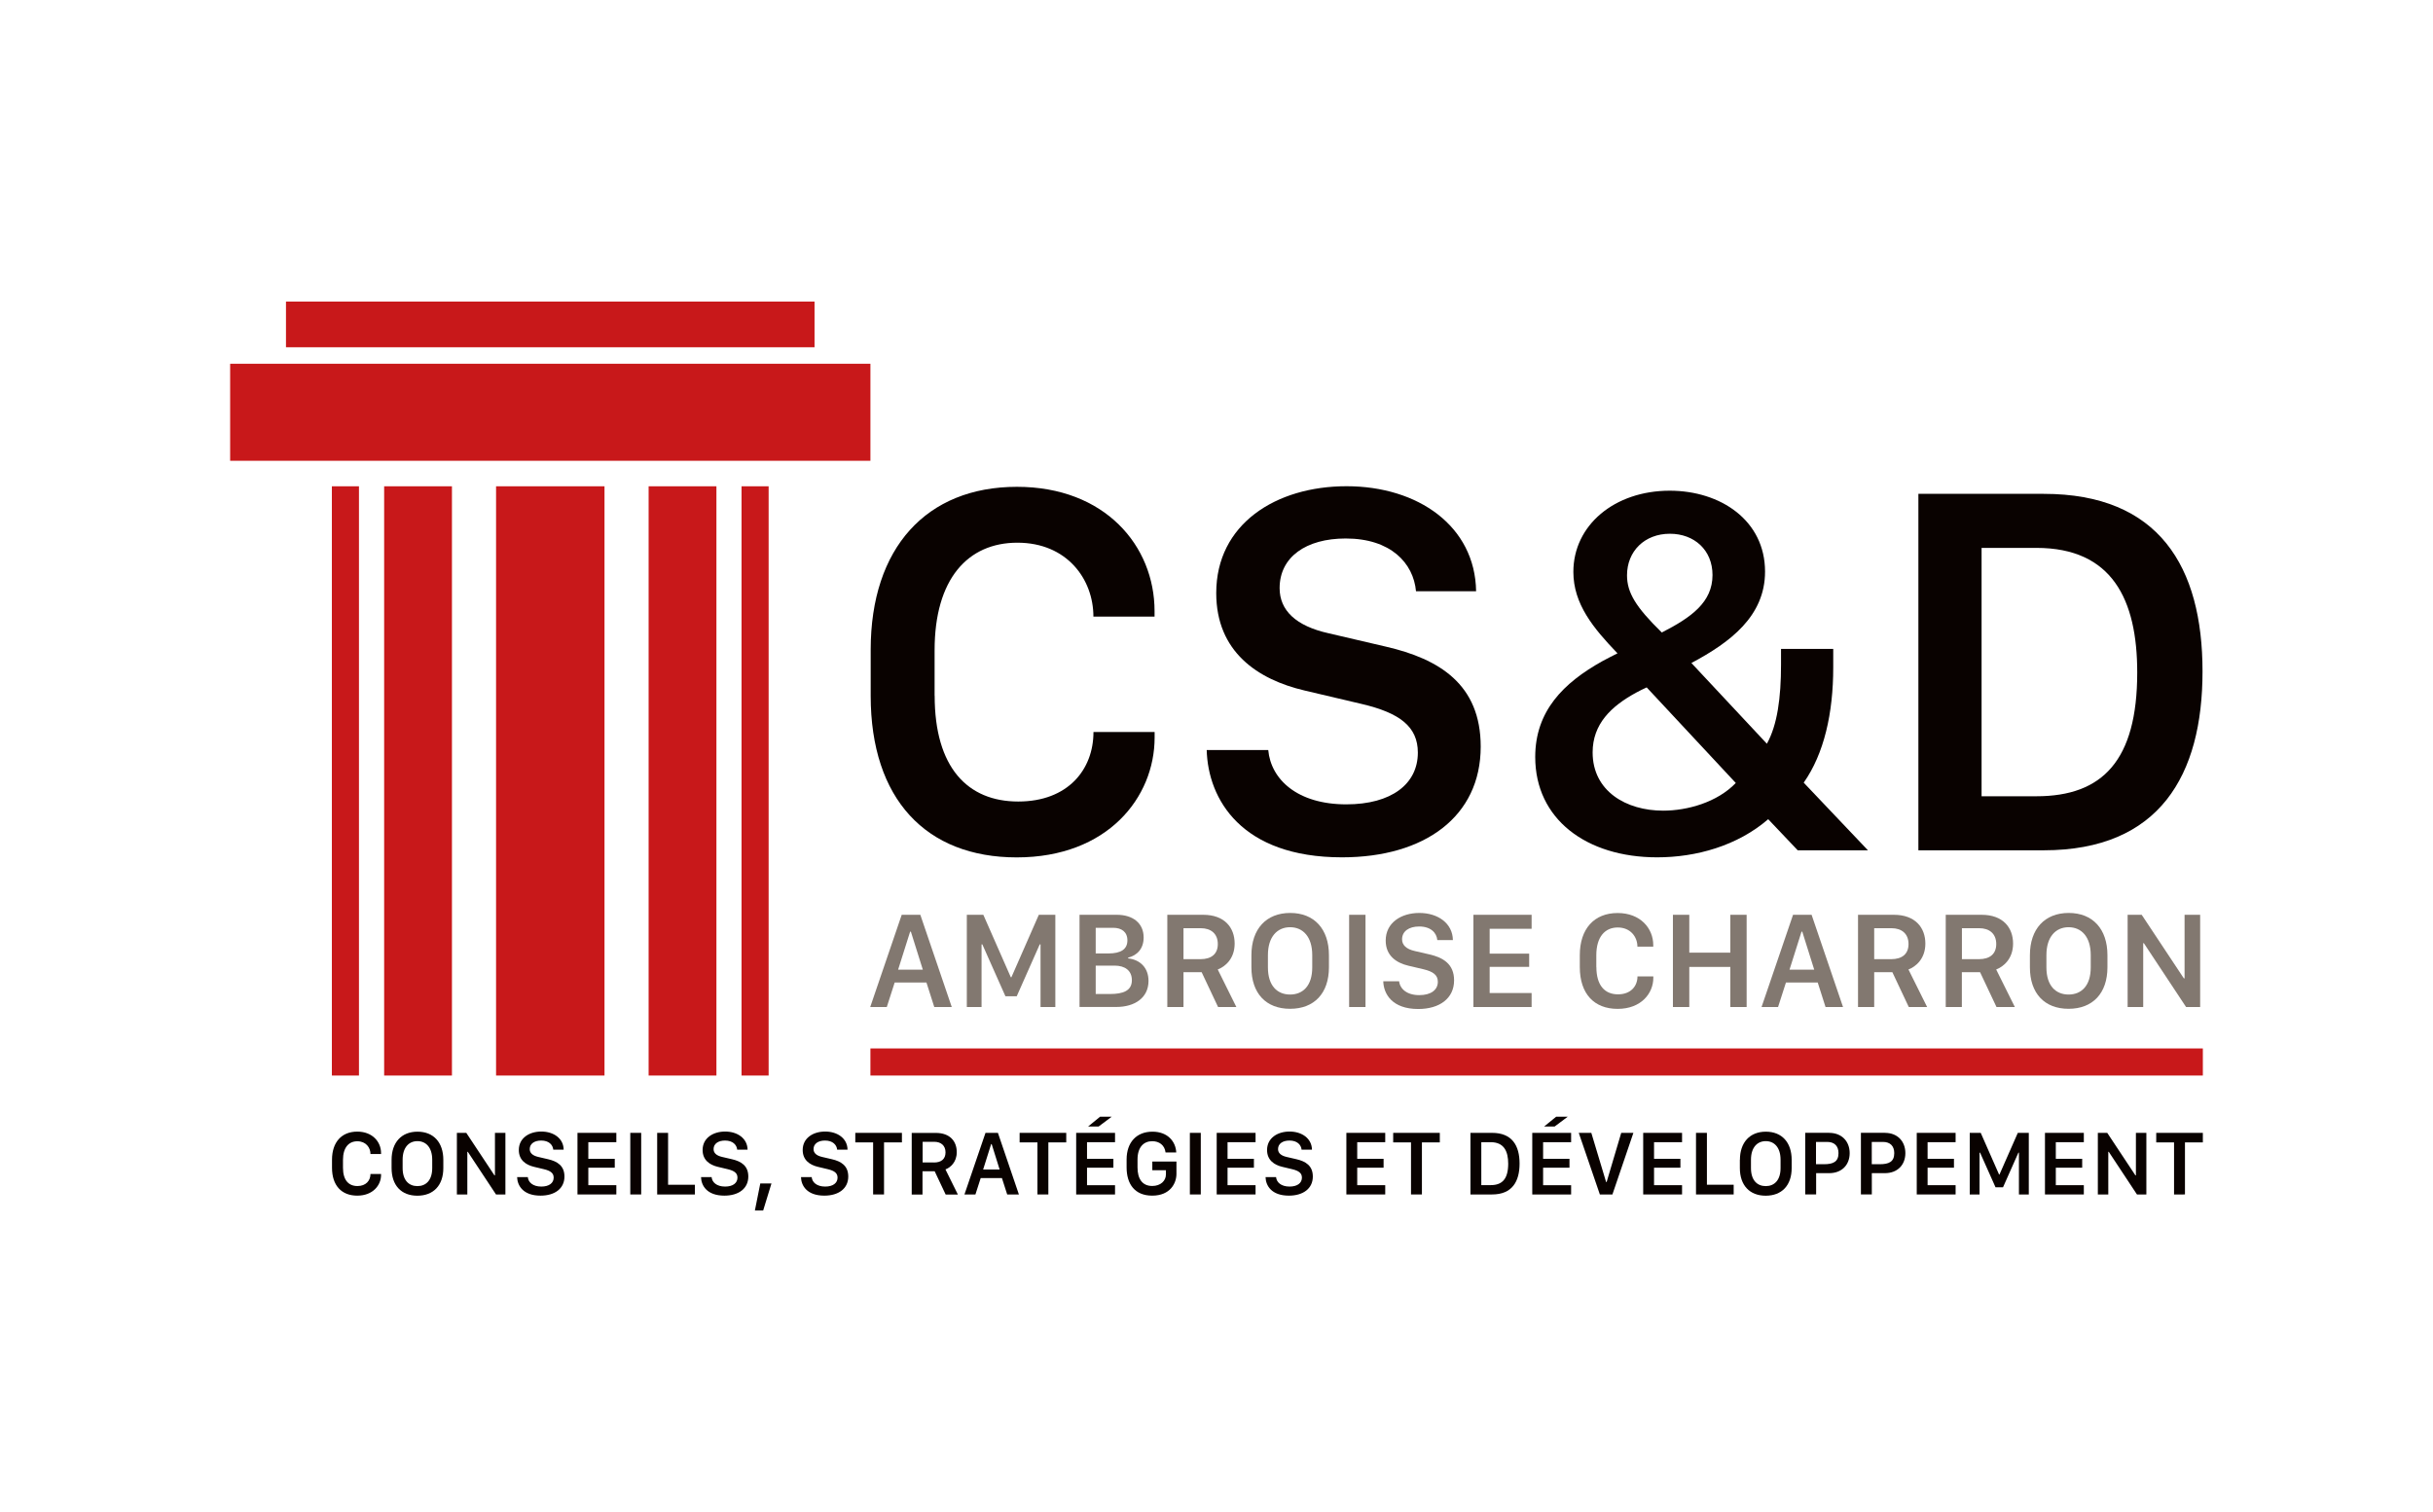 <?xml version="1.0" encoding="utf-8"?>
<!-- Generator: Adobe Illustrator 28.1.0, SVG Export Plug-In . SVG Version: 6.00 Build 0)  -->
<svg version="1.1" id="Calque_1" xmlns="http://www.w3.org/2000/svg" xmlns:xlink="http://www.w3.org/1999/xlink" x="0px" y="0px"
	 viewBox="0 0 370 230" style="enable-background:new 0 0 370 230;" xml:space="preserve">
<style type="text/css">
	.st0{fill:#C8181A;}
	.st1{fill:#827870;}
	.st2{fill:#090200;}
</style>
<g>
	<g>
		<rect x="35" y="55.33" class="st0" width="97.37" height="14.76"/>
		<rect x="58.42" y="73.97" class="st0" width="10.31" height="89.63"/>
		<rect x="75.44" y="73.97" class="st0" width="16.49" height="89.63"/>
		<rect x="43.49" y="45.87" class="st0" width="80.38" height="6.95"/>
		<rect x="98.64" y="73.97" class="st0" width="10.31" height="89.63"/>
		<rect x="50.47" y="73.97" class="st0" width="4.12" height="89.63"/>
		<rect x="112.77" y="73.97" class="st0" width="4.12" height="89.63"/>
	</g>
	<g>
		<path class="st1" d="M132.34,153.18l4.79-14.03h2.83l4.78,14.03h-2.66l-1.19-3.73h-4.83l-1.2,3.73H132.34z M138.41,141.71
			l-1.83,5.79h3.76l-1.82-5.79H138.41z"/>
		<path class="st1" d="M147.03,153.18v-14.03h2.51l4.18,9.5h0.09l4.17-9.5h2.51v14.03h-2.25v-9.53h-0.12l-3.5,7.89h-1.72l-3.51-7.89
			h-0.12v9.53H147.03z"/>
		<path class="st1" d="M164.17,139.15h5.67c2.43,0,4.08,1.26,4.08,3.45c0,1.76-1.04,2.74-2.36,3.07v0.11c1.81,0.2,3.1,1.41,3.1,3.43
			c0,2.58-2.11,3.96-4.89,3.96h-5.6V139.15z M166.63,145.03h1.93c1.92,0,2.89-0.65,2.89-1.99c0-1.3-0.9-1.91-2.15-1.91h-2.67V145.03
			z M166.63,151.2h2.17c1.97,0,3.33-0.48,3.33-2.1c0-1.46-1.04-2.22-2.64-2.22h-2.86V151.2z"/>
		<path class="st1" d="M187.76,143.53c0,2.31-1.45,3.51-2.57,3.94l2.83,5.71h-2.78l-2.5-5.3h-2.76v5.3h-2.46v-14.03h5.45
			C186.24,139.15,187.76,141.11,187.76,143.53z M182.56,145.9c1.69,0,2.64-0.81,2.64-2.3c0-1.59-1.06-2.41-2.58-2.41h-2.64v4.71
			H182.56z"/>
		<path class="st1" d="M190.31,145.29c0-3.99,2.26-6.42,5.9-6.42c3.66,0,5.89,2.45,5.89,6.42v1.85c0,3.97-2.26,6.31-5.91,6.31
			c-3.65,0-5.88-2.34-5.88-6.31V145.29z M192.82,147.16c0,2.79,1.43,4.12,3.37,4.12c1.95,0,3.37-1.33,3.37-4.12v-1.88
			c0-2.8-1.42-4.24-3.37-4.24c-1.94,0-3.37,1.44-3.37,4.24V147.16z"/>
		<path class="st1" d="M205.17,153.18v-14.03h2.49v14.03H205.17z"/>
		<path class="st1" d="M212.77,149.23c0.11,1.15,1.14,2.14,3.07,2.14c1.78,0,2.82-0.8,2.82-2.03c0-1.03-0.72-1.56-2.2-1.91
			l-2.26-0.53c-1.84-0.43-3.47-1.52-3.47-3.83c0-2.71,2.34-4.2,5.12-4.2c2.82,0,5.06,1.57,5.1,4.13h-2.37
			c-0.1-1.11-0.99-2.07-2.76-2.07c-1.56,0-2.6,0.73-2.6,1.95c0,0.87,0.64,1.49,1.93,1.78l2.25,0.52c2.09,0.48,3.73,1.48,3.73,3.94
			c0,2.75-2.21,4.36-5.45,4.36c-3.97,0-5.27-2.29-5.32-4.22H212.77z"/>
		<path class="st1" d="M232.92,153.18h-8.85v-14.03h8.85v2.13h-6.38v3.78h6.01v2.01h-6.01v3.98h6.38V153.18z"/>
		<path class="st1" d="M242.77,147.09c0,2.83,1.3,4.16,3.29,4.16c1.95,0,2.96-1.25,2.96-2.73h2.41v0.22c0,2.36-1.85,4.72-5.43,4.72
			c-3.57,0-5.75-2.29-5.75-6.36v-1.81c0-4.02,2.2-6.41,5.75-6.41c3.46,0,5.42,2.32,5.42,4.89v0.22h-2.41c0-1.47-1.04-2.91-2.99-2.91
			c-1.95,0-3.26,1.43-3.26,4.23V147.09z"/>
		<path class="st1" d="M263.14,153.18v-6.1h-6.24v6.1h-2.49v-14.03h2.49v5.76h6.24v-5.76h2.48v14.03H263.14z"/>
		<path class="st1" d="M267.89,153.18l4.79-14.03h2.82l4.78,14.03h-2.66l-1.19-3.73h-4.83l-1.2,3.73H267.89z M273.97,141.71
			l-1.83,5.79h3.76l-1.82-5.79H273.97z"/>
		<path class="st1" d="M292.8,143.53c0,2.31-1.45,3.51-2.57,3.94l2.84,5.71h-2.79l-2.5-5.3h-2.76v5.3h-2.46v-14.03h5.45
			C291.27,139.15,292.8,141.11,292.8,143.53z M287.6,145.9c1.69,0,2.64-0.81,2.64-2.3c0-1.59-1.06-2.41-2.58-2.41h-2.64v4.71H287.6z
			"/>
		<path class="st1" d="M306.14,143.53c0,2.31-1.45,3.51-2.57,3.94l2.84,5.71h-2.79l-2.5-5.3h-2.77v5.3h-2.45v-14.03h5.45
			C304.62,139.15,306.14,141.11,306.14,143.53z M300.94,145.9c1.69,0,2.64-0.81,2.64-2.3c0-1.59-1.06-2.41-2.58-2.41h-2.64v4.71
			H300.94z"/>
		<path class="st1" d="M308.7,145.29c0-3.99,2.26-6.42,5.9-6.42c3.66,0,5.89,2.45,5.89,6.42v1.85c0,3.97-2.26,6.31-5.91,6.31
			c-3.65,0-5.88-2.34-5.88-6.31V145.29z M311.21,147.16c0,2.79,1.43,4.12,3.37,4.12c1.95,0,3.37-1.33,3.37-4.12v-1.88
			c0-2.8-1.42-4.24-3.37-4.24c-1.94,0-3.37,1.44-3.37,4.24V147.16z"/>
		<path class="st1" d="M323.56,153.18v-14.03h2.14l6.41,9.67h0.11v-9.67h2.37v14.03h-2.14l-6.42-9.71h-0.1v9.71H323.56z"/>
	</g>
	<g>
		<path class="st2" d="M52.16,177.63c0,1.89,0.86,2.78,2.2,2.78c1.3,0,1.98-0.84,1.98-1.83h1.61v0.14c0,1.57-1.24,3.15-3.62,3.15
			c-2.38,0-3.84-1.53-3.84-4.25v-1.21c0-2.68,1.47-4.28,3.84-4.28c2.31,0,3.62,1.55,3.62,3.27v0.14h-1.61c0-0.98-0.69-1.94-2-1.94
			c-1.3,0-2.18,0.95-2.18,2.83V177.63z"/>
		<path class="st2" d="M59.55,176.43c0-2.66,1.51-4.29,3.94-4.29c2.44,0,3.93,1.63,3.93,4.29v1.24c0,2.65-1.51,4.21-3.95,4.21
			c-2.44,0-3.92-1.57-3.92-4.21V176.43z M61.23,177.67c0,1.87,0.95,2.75,2.25,2.75c1.3,0,2.25-0.89,2.25-2.75v-1.26
			c0-1.87-0.95-2.83-2.25-2.83c-1.3,0-2.25,0.96-2.25,2.83V177.67z"/>
		<path class="st2" d="M69.48,181.69v-9.37h1.43l4.28,6.46h0.08v-6.46h1.59v9.37h-1.43l-4.29-6.49h-0.07v6.49H69.48z"/>
		<path class="st2" d="M80.27,179.06c0.07,0.77,0.76,1.43,2.05,1.43c1.19,0,1.88-0.54,1.88-1.36c0-0.69-0.48-1.04-1.47-1.28
			l-1.51-0.36c-1.23-0.29-2.32-1.02-2.32-2.56c0-1.81,1.57-2.81,3.42-2.81c1.88,0,3.38,1.05,3.4,2.76h-1.58
			c-0.07-0.74-0.66-1.39-1.84-1.39c-1.04,0-1.74,0.49-1.74,1.3c0,0.58,0.43,0.99,1.29,1.19l1.5,0.35c1.4,0.32,2.49,0.99,2.49,2.63
			c0,1.84-1.47,2.91-3.64,2.91c-2.65,0-3.52-1.53-3.56-2.82H80.27z"/>
		<path class="st2" d="M93.73,181.69h-5.91v-9.37h5.91v1.42h-4.26v2.53h4.02v1.35h-4.02v2.66h4.26V181.69z"/>
		<path class="st2" d="M95.85,181.69v-9.37h1.66v9.37H95.85z"/>
		<path class="st2" d="M105.68,181.69h-5.74v-9.37h1.66v7.89h4.08V181.69z"/>
		<path class="st2" d="M108.22,179.06c0.07,0.77,0.76,1.43,2.05,1.43c1.19,0,1.88-0.54,1.88-1.36c0-0.69-0.48-1.04-1.47-1.28
			l-1.51-0.36c-1.23-0.29-2.32-1.02-2.32-2.56c0-1.81,1.57-2.81,3.43-2.81c1.88,0,3.38,1.05,3.41,2.76h-1.58
			c-0.07-0.74-0.67-1.39-1.85-1.39c-1.04,0-1.74,0.49-1.74,1.3c0,0.58,0.42,0.99,1.29,1.19l1.5,0.35c1.4,0.32,2.49,0.99,2.49,2.63
			c0,1.84-1.48,2.91-3.64,2.91c-2.65,0-3.52-1.53-3.55-2.82H108.22z"/>
		<path class="st2" d="M114.8,184.13l0.82-4.11h1.7l-1.26,4.11H114.8z"/>
		<path class="st2" d="M123.44,179.06c0.07,0.77,0.76,1.43,2.05,1.43c1.19,0,1.88-0.54,1.88-1.36c0-0.69-0.48-1.04-1.47-1.28
			l-1.51-0.36c-1.23-0.29-2.32-1.02-2.32-2.56c0-1.81,1.56-2.81,3.42-2.81c1.88,0,3.38,1.05,3.4,2.76h-1.58
			c-0.07-0.74-0.67-1.39-1.85-1.39c-1.04,0-1.74,0.49-1.74,1.3c0,0.58,0.43,0.99,1.29,1.19l1.5,0.35c1.4,0.32,2.49,0.99,2.49,2.63
			c0,1.84-1.48,2.91-3.64,2.91c-2.65,0-3.52-1.53-3.55-2.82H123.44z"/>
		<path class="st2" d="M132.78,181.69v-7.92h-2.71v-1.45h7.09v1.45h-2.72v7.92H132.78z"/>
		<path class="st2" d="M145.5,175.25c0,1.54-0.97,2.35-1.72,2.63l1.89,3.82h-1.86l-1.67-3.54h-1.85v3.54h-1.64v-9.37h3.64
			C144.49,172.32,145.5,173.63,145.5,175.25z M142.03,176.83c1.13,0,1.76-0.54,1.76-1.54c0-1.06-0.71-1.61-1.72-1.61h-1.76v3.14
			H142.03z"/>
		<path class="st2" d="M146.67,181.69l3.2-9.37h1.89l3.19,9.37h-1.78l-0.8-2.49h-3.23l-0.8,2.49H146.67z M150.73,174.03l-1.22,3.87
			h2.51l-1.21-3.87H150.73z"/>
		<path class="st2" d="M157.77,181.69v-7.92h-2.71v-1.45h7.09v1.45h-2.72v7.92H157.77z"/>
		<path class="st2" d="M169.57,181.69h-5.91v-9.37h5.91v1.42h-4.26v2.53h4.01v1.35h-4.01v2.66h4.26V181.69z M167.3,169.86h1.77
			l-1.99,1.49h-1.6L167.3,169.86z"/>
		<path class="st2" d="M177.25,175.29c-0.14-1.12-0.98-1.7-2.02-1.7c-1.26,0-2.24,0.85-2.24,2.79v1.19c0,1.7,0.69,2.83,2.24,2.83
			c1.25,0,2.08-0.77,2.08-1.76V178h-2.07v-1.32h3.67v1.88c0,1.41-0.93,3.31-3.69,3.31c-2.66,0-3.89-1.78-3.89-4.29v-1.21
			c0-2.6,1.5-4.23,3.93-4.23c2.35,0,3.54,1.53,3.62,3.16H177.25z"/>
		<path class="st2" d="M180.95,181.69v-9.37h1.66v9.37H180.95z"/>
		<path class="st2" d="M190.94,181.69h-5.91v-9.37h5.91v1.42h-4.26v2.53h4.01v1.35h-4.01v2.66h4.26V181.69z"/>
		<path class="st2" d="M194.06,179.06c0.07,0.77,0.76,1.43,2.05,1.43c1.19,0,1.88-0.54,1.88-1.36c0-0.69-0.48-1.04-1.47-1.28
			l-1.51-0.36c-1.23-0.29-2.32-1.02-2.32-2.56c0-1.81,1.57-2.81,3.42-2.81c1.88,0,3.38,1.05,3.41,2.76h-1.58
			c-0.07-0.74-0.66-1.39-1.84-1.39c-1.05,0-1.74,0.49-1.74,1.3c0,0.58,0.43,0.99,1.29,1.19l1.51,0.35c1.4,0.32,2.49,0.99,2.49,2.63
			c0,1.84-1.48,2.91-3.64,2.91c-2.65,0-3.52-1.53-3.55-2.82H194.06z"/>
		<path class="st2" d="M210.66,181.69h-5.91v-9.37h5.91v1.42h-4.26v2.53h4.01v1.35h-4.01v2.66h4.26V181.69z"/>
		<path class="st2" d="M214.58,181.69v-7.92h-2.71v-1.45h7.09v1.45h-2.72v7.92H214.58z"/>
		<path class="st2" d="M226.91,172.32c3.03,0,4.18,1.92,4.18,4.67c0,2.73-1.13,4.7-4.18,4.7h-3.29v-9.37H226.91z M225.27,180.27
			h1.44c1.74,0,2.65-0.94,2.65-3.26c0-1.91-0.66-3.27-2.65-3.27h-1.44V180.27z"/>
		<path class="st2" d="M238.93,181.69h-5.91v-9.37h5.91v1.42h-4.26v2.53h4.01v1.35h-4.01v2.66h4.26V181.69z M236.66,169.86h1.76
			l-1.99,1.49h-1.6L236.66,169.86z"/>
		<path class="st2" d="M243.3,181.69l-3.21-9.37h1.91l2.25,7.48h0.08l2.22-7.48h1.85l-3.19,9.37H243.3z"/>
		<path class="st2" d="M255.8,181.69h-5.91v-9.37h5.91v1.42h-4.26v2.53h4.01v1.35h-4.01v2.66h4.26V181.69z"/>
		<path class="st2" d="M263.66,181.69h-5.74v-9.37h1.66v7.89h4.07V181.69z"/>
		<path class="st2" d="M264.6,176.43c0-2.66,1.51-4.29,3.94-4.29c2.44,0,3.93,1.63,3.93,4.29v1.24c0,2.65-1.51,4.21-3.95,4.21
			c-2.43,0-3.93-1.57-3.93-4.21V176.43z M266.28,177.67c0,1.87,0.95,2.75,2.25,2.75c1.3,0,2.25-0.89,2.25-2.75v-1.26
			c0-1.87-0.95-2.83-2.25-2.83c-1.3,0-2.25,0.96-2.25,2.83V177.67z"/>
		<path class="st2" d="M278.17,172.32c1.95,0,3.12,1.33,3.12,3.08c0,1.78-1.18,3.05-3.12,3.05h-1.98v3.23h-1.66v-9.37H278.17z
			 M276.18,177.09h1.2c1.39,0,2.21-0.36,2.21-1.69c0-1.08-0.63-1.7-1.7-1.7h-1.72V177.09z"/>
		<path class="st2" d="M286.65,172.32c1.95,0,3.11,1.33,3.11,3.08c0,1.78-1.18,3.05-3.12,3.05h-1.98v3.23h-1.66v-9.37H286.65z
			 M284.66,177.09h1.2c1.39,0,2.21-0.36,2.21-1.69c0-1.08-0.63-1.7-1.7-1.7h-1.72V177.09z"/>
		<path class="st2" d="M297.4,181.69h-5.91v-9.37h5.91v1.42h-4.26v2.53h4.01v1.35h-4.01v2.66h4.26V181.69z"/>
		<path class="st2" d="M299.55,181.69v-9.37h1.67l2.79,6.34h0.06l2.79-6.34h1.67v9.37h-1.5v-6.36h-0.08l-2.34,5.27h-1.14l-2.35-5.27
			h-0.08v6.36H299.55z"/>
		<path class="st2" d="M316.9,181.69h-5.91v-9.37h5.91v1.42h-4.26v2.53h4.01v1.35h-4.01v2.66h4.26V181.69z"/>
		<path class="st2" d="M319.03,181.69v-9.37h1.43l4.28,6.46h0.08v-6.46h1.59v9.37h-1.43l-4.29-6.49h-0.07v6.49H319.03z"/>
		<path class="st2" d="M330.62,181.69v-7.92h-2.71v-1.45H335v1.45h-2.72v7.92H330.62z"/>
	</g>
	<rect x="132.37" y="159.48" class="st0" width="202.63" height="4.12"/>
	<g>
		<path class="st2" d="M142.14,105.83c0,10.92,5.01,16.09,12.71,16.09c7.55,0,11.44-4.85,11.44-10.57h9.3v0.84
			c0,9.1-7.15,18.23-20.97,18.23c-13.78,0-22.21-8.86-22.21-24.59v-6.99c0-15.53,8.5-24.79,22.24-24.79
			c13.39,0,20.93,8.98,20.93,18.91v0.83h-9.3c0-5.68-4.01-11.24-11.56-11.24c-7.55,0-12.59,5.52-12.59,16.36V105.83z"/>
		<path class="st2" d="M192.87,114.09c0.4,4.45,4.41,8.26,11.87,8.26c6.87,0,10.88-3.1,10.88-7.87c0-3.97-2.78-6.04-8.5-7.39
			l-8.74-2.06c-7.11-1.67-13.42-5.88-13.42-14.82c0-10.49,9.06-16.25,19.82-16.25c10.88,0,19.55,6.08,19.7,15.97h-9.14
			c-0.4-4.29-3.85-8.02-10.69-8.02c-6.03,0-10.05,2.82-10.05,7.55c0,3.38,2.46,5.76,7.46,6.87l8.7,2.03
			c8.1,1.87,14.42,5.72,14.42,15.21c0,10.65-8.54,16.84-21.09,16.84c-15.33,0-20.38-8.86-20.58-16.32H192.87z"/>
		<path class="st2" d="M268.9,124.61c-4.69,4.05-10.96,5.8-16.88,5.8c-10.81,0-18.55-5.84-18.55-15.26
			c0-6.99,4.29-11.28,10.21-14.58c0.75-0.4,1.51-0.8,2.3-1.19c-3.69-3.85-6.71-7.51-6.71-12.39c0-7.11,6.27-12.35,14.65-12.35
			c7.75,0,14.5,4.53,14.5,12.31c0,6.79-5.32,10.77-11.2,13.9l11.48,12.28c1.59-2.86,2.15-6.99,2.15-12.04v-2.38h7.94v2.82
			c0,6.95-1.39,13.11-4.49,17.52l9.77,10.29h-10.68L268.9,124.61z M242.2,114.45c0,5.88,5.08,8.86,10.72,8.86
			c3.7,0,8.23-1.27,11.05-4.21l-13.55-14.54c-0.55,0.24-1.07,0.52-1.59,0.79C244.98,107.45,242.2,110.15,242.2,114.45z
			 M260.43,87.47c0-3.81-2.78-6.28-6.48-6.28c-3.85,0-6.52,2.66-6.52,6.32c0,2.62,1.31,4.81,5.29,8.7
			C257.22,93.91,260.43,91.6,260.43,87.47z"/>
		<path class="st2" d="M310.8,75.12c17.52,0,24.15,11.08,24.15,27.01c0,15.77-6.52,27.21-24.15,27.21h-19.06V75.12H310.8z
			 M301.35,121.12h8.34c10.05,0,15.33-5.44,15.33-18.83c0-11.08-3.81-18.95-15.33-18.95h-8.34V121.12z"/>
	</g>
</g>
</svg>
